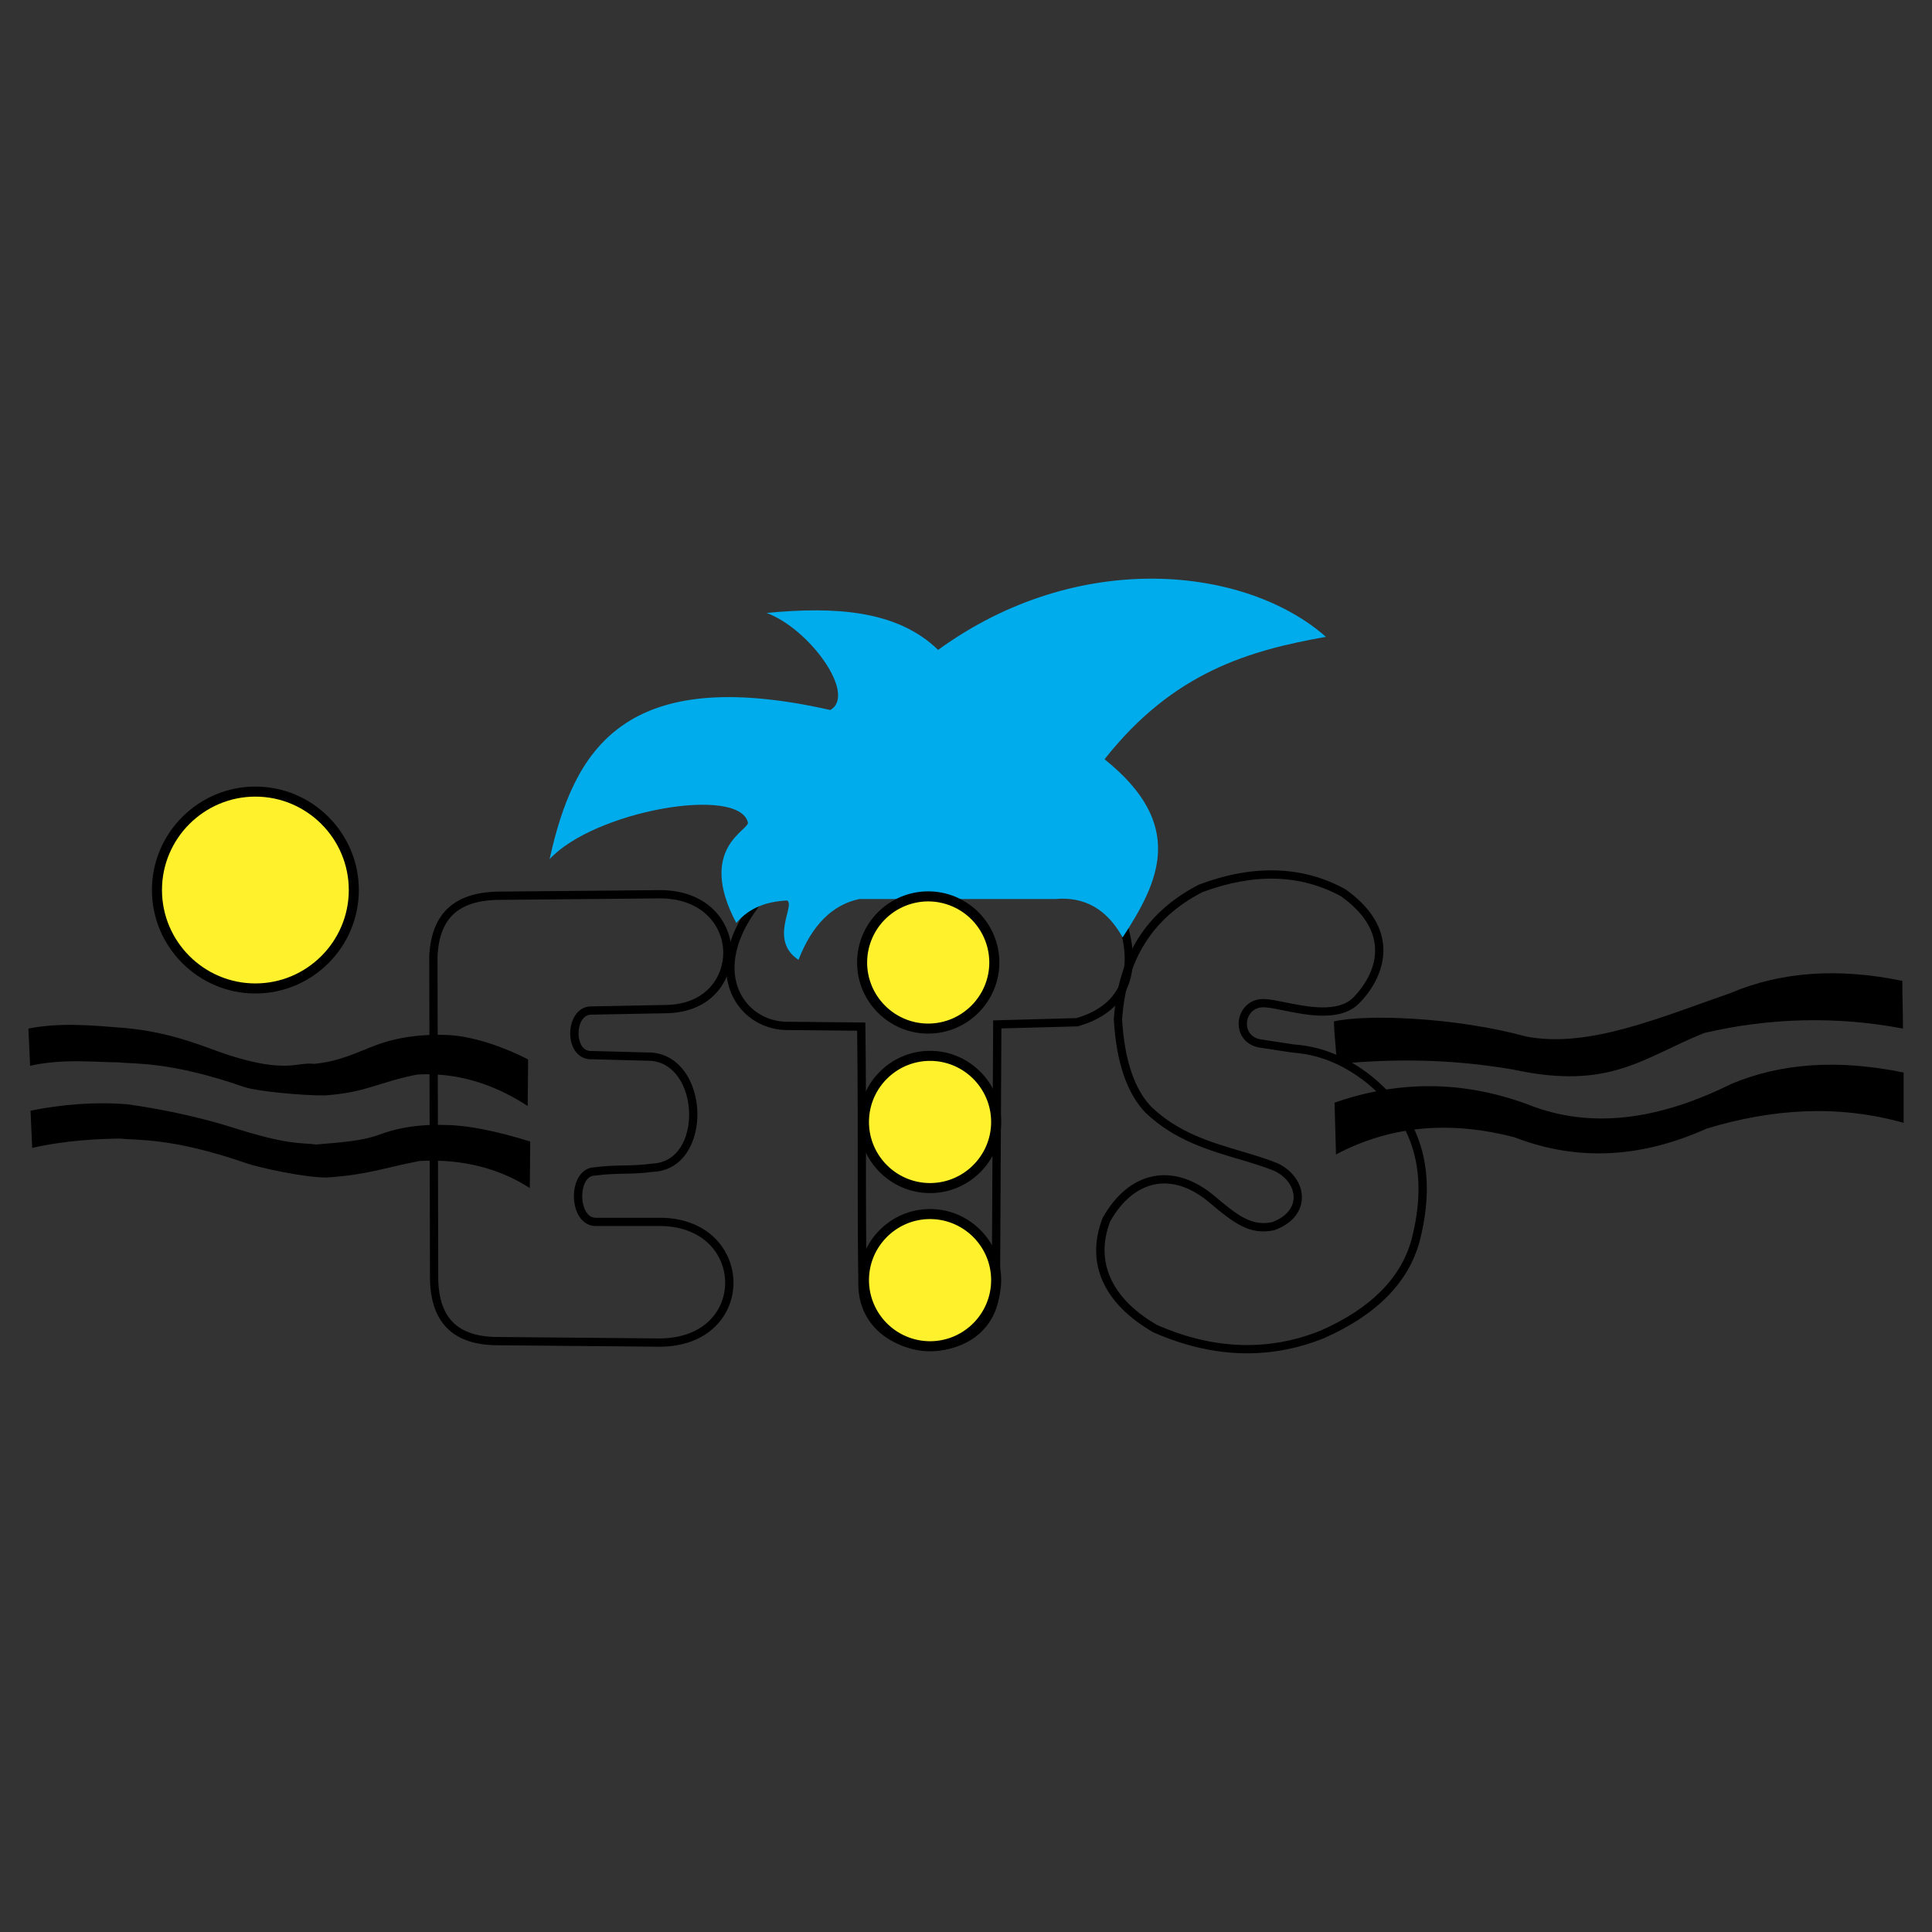 <svg xmlns="http://www.w3.org/2000/svg" width="2500" height="2500" viewBox="0 0 192.756 192.756"><rect x="0" y="0" width="192.756" height="192.756" fill="#333333" stroke="none"/><g fill-rule="evenodd" clip-rule="evenodd"><path fill="#fff" fill-opacity="0" d="M0 0h192.756v192.756H0V0z"/><path d="M112.668 92.914l-.213-.848-.865-.043.26 1.088.016.001c.236.946.342 1.792.342 2.548 0 3.671-2.492 5.246-4.828 5.917-.115.002-8.293.229-8.293.229l-.135 26.492c-.09 3.965-3.155 5.695-6.152 5.65-3.173-.051-6.369-2.096-6.338-5.908a919.347 919.347 0 0 1-.062-12.809c0-4.121-.001-8.383-.062-12.812l-.006-.402-7.846-.078c-1.99-.021-3.764-1.117-4.628-2.859-1.139-2.297-.562-5.292 1.573-8.235l-.007-.001.403-.583-.959-.047c-1.59 2.142-2.409 4.334-2.409 6.332 0 1.029.218 2.01.661 2.9 1.003 2.021 3.056 3.295 5.358 3.32 0 0 5.501.055 7.038.068.056 4.277.059 8.408.059 12.398 0 4.121.001 8.381.062 12.811v.064c0 4.301 3.587 6.611 7.149 6.666 3.295.051 6.886-1.949 6.992-6.463l.131-25.703 7.605-.207.049-.016c3.588-1.014 5.467-3.363 5.467-6.73a11.469 11.469 0 0 0-.362-2.74z"/><path d="M119.639 88.249l-.023.008-.023.012c-5.258 2.721-8.027 7.103-8.467 13.399l-.002.025.002.027c.248 4.266 1.318 7.398 3.182 9.311 2.826 2.703 6.275 3.727 9.32 4.625 1.25.371 2.432.721 3.516 1.162 1.172.561 1.924 1.588 1.924 2.635 0 .035-.002.072-.004.109-.053 1.031-.844 1.898-2.168 2.383-2.053.389-3.369-.623-5.896-2.76-1.943-1.57-3.986-2.203-5.914-1.832-2.006.383-3.76 1.814-5.066 4.139l-.014.027-.012.027c-1.711 4.461.086 8.5 5.061 11.373 5.857 2.584 11.562 2.781 16.996.609 5.264-2.311 8.484-5.57 9.586-9.689 1.799-6.99.227-12.381-4.809-16.48-2.467-1.936-4.998-2.967-7.748-3.156.033.004-3.322-.508-3.322-.508-1.125-.211-1.428-1.084-1.342-1.766.096-.736.688-1.5 1.762-1.428.441.016 1.088.148 1.834.301 2.428.492 5.756 1.17 7.609-.715.795-.809 2.621-2.99 2.379-5.772-.18-2.059-1.441-3.936-3.748-5.579l-.02-.014-.02-.012c-4.251-2.335-9.155-2.491-14.573-.461zm14.15 1.174c2.09 1.493 3.23 3.163 3.387 4.964.014.147.02.292.02.435 0 2.236-1.492 4.004-2.164 4.688-1.541 1.564-4.613.939-6.857.484-.783-.16-1.459-.297-1.955-.314-1.525-.104-2.477 1.002-2.621 2.146-.139 1.084.436 2.385 2.02 2.684l3.369.512c2.613.184 4.998 1.158 7.324 2.982 4.754 3.871 6.234 8.984 4.525 15.627-1.033 3.861-4.096 6.938-9.105 9.137-5.207 2.082-10.697 1.889-16.305-.582-3.436-1.986-5.227-4.574-5.227-7.465 0-.922.186-1.875.555-2.85 1.184-2.088 2.732-3.373 4.486-3.709 1.682-.322 3.49.252 5.232 1.658 2.666 2.254 4.172 3.41 6.613 2.932l.029-.006.029-.012c1.674-.6 2.672-1.742 2.742-3.131.002-.049.004-.1.004-.15 0-1.363-.934-2.682-2.414-3.389-1.145-.467-2.346-.822-3.615-1.197-3.098-.918-6.303-1.867-8.975-4.422-1.705-1.752-2.695-4.697-2.936-8.742.422-5.965 3.039-10.116 8.002-12.69 5.165-1.928 9.819-1.789 13.837.41zM58.047 88.879l-7.879.073c-4.721-.055-7.123 2.054-7.343 6.449l.073 31.836c-.027 2.322.543 4.094 1.695 5.258 1.128 1.143 2.833 1.721 5.066 1.721l16.123.146c4.088-.008 5.888-2.098 6.597-3.342 1.092-1.918 1.064-4.307-.073-6.23-1.26-2.133-3.665-3.334-6.599-3.293H59.51c-.438.018-.78-.186-1.037-.604-.489-.797-.516-2.16-.059-2.979.233-.416.553-.627.95-.627h.028l.028-.004c1.046-.143 1.897-.16 2.799-.18.884-.018 1.799-.037 2.893-.186 3.148-.111 4.531-3.146 4.467-5.916-.07-3.006-1.797-6.031-4.965-5.996l-5.48-.146-.023.002c-.459.041-.819-.133-1.068-.516-.417-.637-.434-1.742-.039-2.463.164-.299.47-.654.993-.65l7.59-.145c4.435-.125 6.424-3.236 6.401-6.077-.024-2.949-2.24-6.148-7.05-6.205l-7.891.074zm-7.872.898l15.762-.146c4.243.05 6.203 2.827 6.224 5.387.02 2.451-1.719 5.136-5.584 5.244l-3.797.074-3.777.072c-.726-.008-1.339.375-1.725 1.078-.544.992-.513 2.414.072 3.311.411.629 1.046.941 1.793.887.019.002 5.464.146 5.464.146 2.647-.027 4.086 2.59 4.146 5.189.057 2.459-1.069 4.982-3.713 5.078-1.087.145-1.938.164-2.84.182-.884.018-1.799.037-2.893.186l.056-.004c-.698 0-1.291.373-1.67 1.051-.605 1.082-.572 2.758.076 3.812.412.672 1.037 1.025 1.757.996h6.186c2.636-.035 4.778 1.016 5.883 2.889.986 1.67 1.012 3.74.066 5.402-1.071 1.881-3.159 2.92-5.877 2.926l-16.122-.146c-2.008 0-3.516-.496-4.482-1.475-.992-1.004-1.482-2.576-1.457-4.676l-.073-31.82c.198-3.948 2.208-5.695 6.515-5.643h.01z"/><path d="M54.832 85.723c2.41-10.889 7.371-19.536 28.009-14.886 2.67-1.545-2.071-8.097-6.353-9.683 6.799-.653 13.008-.292 17.109 3.685 14.016-10.182 30.717-8.328 38.692-1.301-7.646 1.362-15.215 3.493-22.088 12.212 8.17 6.547 5.449 12.2 1.805 17.776-1.564-2.819-3.803-4.095-6.715-3.83H85.729c-2.695.578-4.716 2.601-6.063 6.069-3.009-1.999-.241-5.516-1.155-5.925-2.021.121-3.682.674-5.053 2.24-4-7.545 1.425-9.291 1.155-10.044-.971-3.678-15.358-1.117-19.781 3.687z" fill="#00acec"/><path d="M25.48 99.121c5.686 0 10.322-4.638 10.322-10.323 0-5.686-4.637-10.322-10.322-10.322s-10.322 4.637-10.322 10.322 4.637 10.323 10.322 10.323z"/><path d="M25.48 98.117c5.132 0 9.319-4.187 9.319-9.319 0-5.133-4.187-9.319-9.319-9.319-5.133 0-9.319 4.186-9.319 9.319.001 5.132 4.187 9.319 9.319 9.319z" fill="#fff22d"/><path d="M92.791 134.818c3.909 0 7.096-3.188 7.096-7.098 0-3.908-3.187-7.096-7.096-7.096-3.908 0-7.096 3.188-7.096 7.096-.001 3.911 3.187 7.098 7.096 7.098zM92.791 119.035c3.909 0 7.096-3.188 7.096-7.096s-3.187-7.098-7.096-7.098c-3.908 0-7.096 3.189-7.096 7.098s3.187 7.096 7.096 7.096zM92.608 103.123c3.909 0 7.097-3.188 7.097-7.096 0-3.91-3.188-7.097-7.097-7.097-3.909 0-7.097 3.188-7.097 7.097 0 3.909 3.188 7.096 7.097 7.096zM3.045 110.811c3.184-.633 6.413-.9 9.709-.633 4.316.605 8.091 1.564 10.312 2.27 5.805 1.846 6.768 1.521 8.474 1.74 2.527-.221 4.55-.328 6.387-1.012 2.728-1.014 5.391-.975 6.615-.93 2.083.016 5.035.604 8.358 1.646l-.042 4.643c-2.783-1.807-6.462-2.961-11.018-2.701-3.861.752-5.004 1.344-9.203 1.646-2.213.031-6.854-1.006-8.035-1.416-7.507-2.609-11.007-2.271-12.566-2.467-2.046.014-5.481.166-8.823.928l-.168-3.714zM2.834 102.621c3.184-.633 6.413-.316 9.71-.051 4.9.461 8.091 2.002 10.311 2.709 5.805 1.846 6.768.645 8.474.863 2.527-.219 4.404-1.203 6.241-1.887 2.727-1.014 5.536-1.047 6.761-1.002 2.084.014 5.182.82 8.359 2.449l-.042 4.643c-2.782-1.809-6.462-3.4-11.018-3.139-3.861.752-5.005 1.781-9.203 2.084-2.212.031-6.854-.422-8.034-.832-7.507-2.609-11.008-2.273-12.567-2.469-2.046.016-5.481-.416-8.823.346l-.169-3.714zM133.293 115.178c5.721-3.012 11.67-3.299 17.775-1.721 6.607 2.557 12.986 1.936 19.211-.859 6.549-1.984 13.094-2.414 19.643-.574v-5.018c-6.5-1.338-12.234-.957-17.205 1.146-7.145 3.537-13.979 4.588-20.357 2.008-6.6-2.414-12.992-2.318-19.211-.145l.144 5.163z"/><path d="M133.359 106.162c5.656-.555 11.414-.518 17.584.543 9.703 2.104 12.92-1.168 19.082-3.641 6.545-1.537 13.287-1.693 19.834-.443 0-1.672-.064-3.086-.064-4.76-6.5-1.338-12.17-.891-17.139 1.213-7.016 2.438-14.238 5.557-20.424 4.332-6.924-1.896-15.832-2.252-19.146-1.5.049 1.721.225 2.537.273 4.256z"/><path d="M92.791 133.814c3.356 0 6.094-2.736 6.094-6.094 0-3.355-2.738-6.092-6.094-6.092-3.355 0-6.093 2.736-6.093 6.092a6.104 6.104 0 0 0 6.093 6.094zM92.791 118.033c3.356 0 6.094-2.738 6.094-6.094s-2.738-6.094-6.094-6.094c-3.355 0-6.093 2.738-6.093 6.094s2.737 6.094 6.093 6.094zM92.608 102.121c3.356 0 6.093-2.738 6.093-6.094a6.104 6.104 0 0 0-6.093-6.093 6.104 6.104 0 0 0-6.093 6.093c0 3.356 2.737 6.094 6.093 6.094z" fill="#fff22d"/></g></svg>
